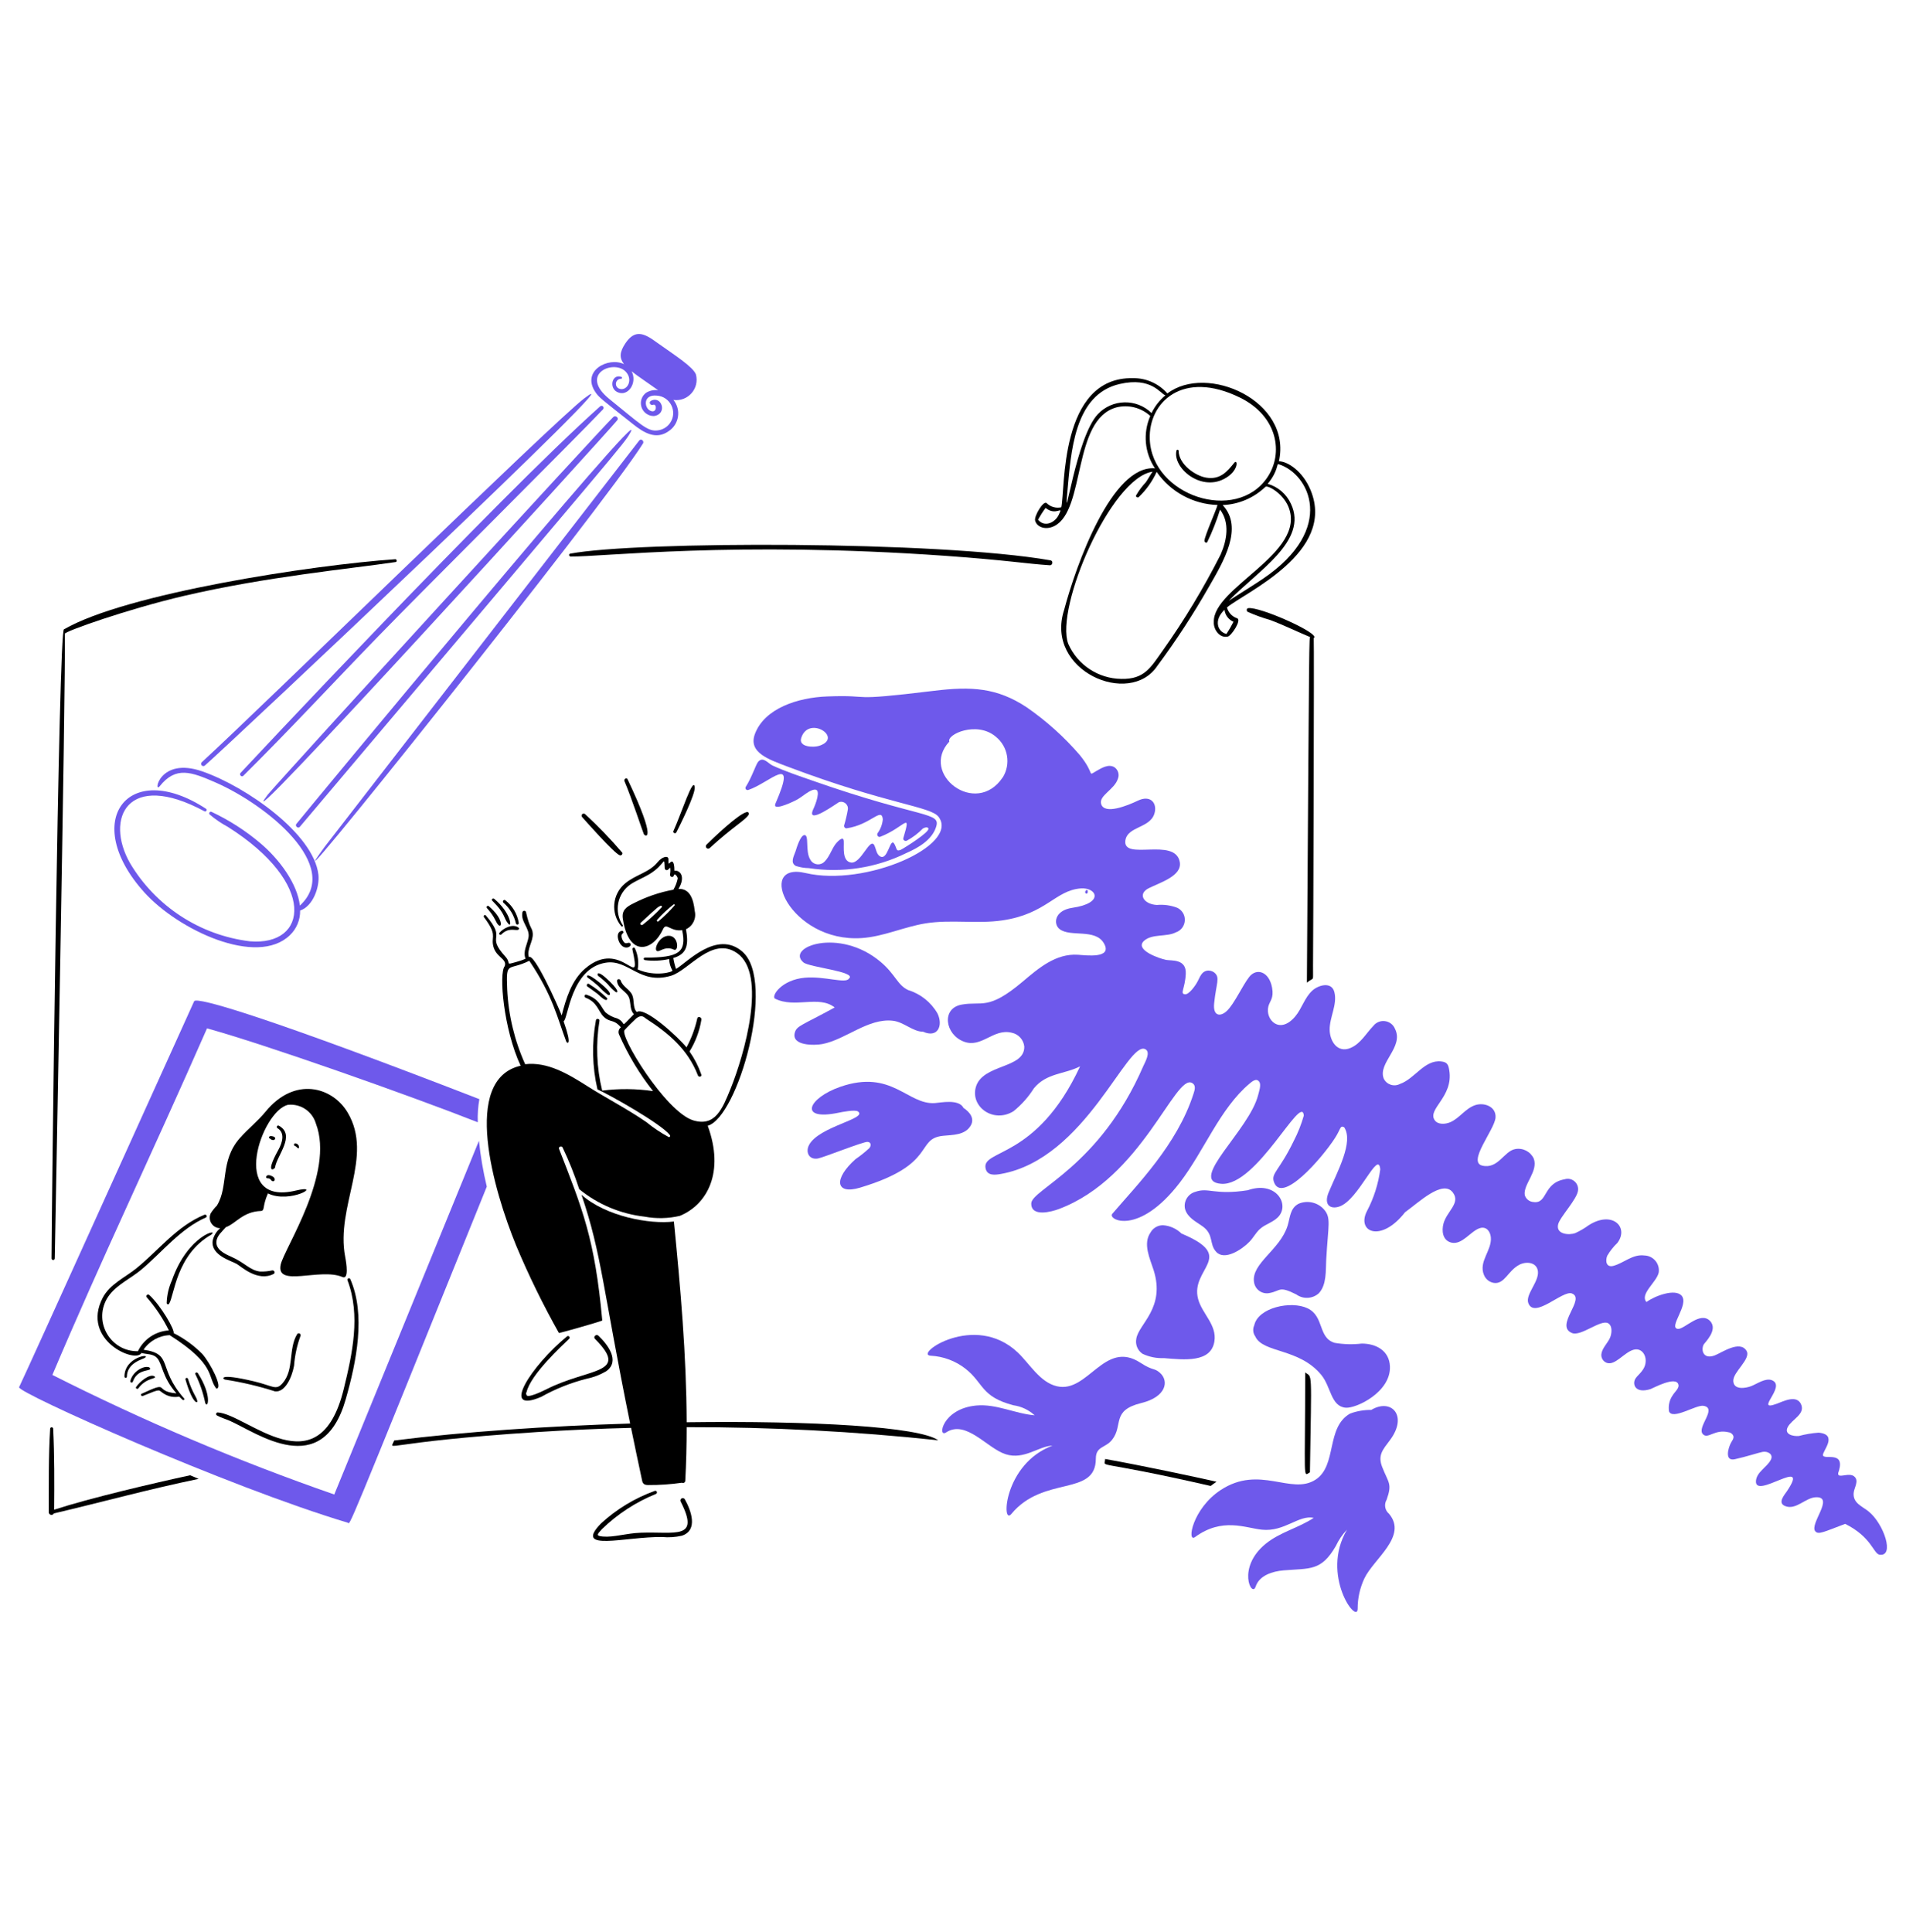 <svg width="73" height="74" viewBox="0 0 73 74" fill="none" xmlns="http://www.w3.org/2000/svg">
<g clip-path="url(#clip0_578_16650)">
<path d="M41.621 34.123C41.617 34.142 41.614 34.154 41.61 34.173L41.621 34.123Z" fill="#6E59EB"/>
<path d="M41.587 34.11C41.571 34.156 41.566 34.153 41.602 34.117C41.523 34.117 41.572 34.282 41.648 34.206C41.664 34.185 41.663 34.156 41.645 34.137L41.641 34.133C41.657 34.198 41.65 34.168 41.66 34.137C41.669 34.082 41.595 34.069 41.587 34.11Z" fill="#6E59EB"/>
<path d="M8.436 47.038C8.286 47.163 8.183 47.335 8.144 47.527C8.081 48.079 8.848 48.283 9.064 48.405C9.223 48.494 9.866 49.108 10.481 48.79C10.556 48.75 10.508 48.646 10.427 48.655C10.273 48.689 10.115 48.704 9.957 48.698C9.565 48.649 9.399 48.372 8.849 48.127C8.609 48.021 8.257 47.858 8.29 47.539C8.312 47.327 8.505 47.165 8.652 46.999C9.019 46.872 9.296 46.405 9.988 46.379C10.161 46.362 10.032 46.229 10.262 45.706C11.11 46.12 12.404 45.34 11.324 45.598C8.754 46.21 10.017 42.538 11.032 42.313C11.513 42.263 11.962 42.564 12.098 43.029C12.828 44.929 10.886 47.81 10.751 48.431C10.556 49.329 12.268 48.542 13.115 48.908C13.366 49.018 13.27 48.392 13.219 48.127C12.85 46.2 14.322 44.303 13.315 42.609C12.725 41.616 11.277 41.22 10.173 42.574C9.872 42.943 9.492 43.237 9.179 43.595C8.416 44.469 8.767 45.415 8.309 46.171C8.218 46.262 8.137 46.363 8.068 46.473C7.949 46.739 8.145 47.039 8.436 47.038Z" fill="black"/>
<path d="M13.415 48.985C13.388 48.923 13.284 48.966 13.307 49.027C13.82 50.374 13.495 51.848 13.165 53.197C12.219 57.071 9.443 54.152 8.34 54.095C8.293 54.093 8.262 54.144 8.284 54.185C8.289 54.194 8.296 54.202 8.305 54.208C8.464 54.297 8.641 54.345 8.809 54.419C9.843 54.875 12.346 56.725 13.241 53.591C13.654 52.148 14.015 50.351 13.415 48.985Z" fill="black"/>
<path d="M6.584 49.035C6.461 49.309 6.393 49.605 6.384 49.905C6.385 49.944 6.428 49.967 6.462 49.947C6.467 49.943 6.472 49.938 6.476 49.932C6.679 49.614 6.746 48.056 8.09 47.287C8.419 47.033 7.198 47.282 6.584 49.035Z" fill="black"/>
<path d="M11.382 51.095C11.033 51.663 11.277 52.453 10.823 52.974C10.567 53.269 10.457 53.075 9.718 52.901C8.312 52.57 8.542 52.826 8.617 52.836C9.266 52.936 9.906 53.087 10.531 53.287C10.914 53.336 11.178 52.76 11.262 52.308C11.291 51.913 11.375 51.525 11.513 51.153C11.525 51.099 11.474 51.05 11.42 51.067C11.405 51.072 11.391 51.081 11.382 51.095Z" fill="black"/>
<path d="M7.747 51.854C7.427 51.53 7.056 51.261 6.65 51.056C6.698 50.934 6.169 50.009 5.718 49.597C5.682 49.562 5.622 49.578 5.609 49.626C5.603 49.649 5.609 49.673 5.625 49.689C5.96 50.072 6.243 50.497 6.468 50.953C5.958 50.984 5.505 51.289 5.282 51.75C4.248 51.766 3.584 50.657 4.087 49.753C4.121 49.693 4.159 49.636 4.201 49.582C4.517 49.178 5.033 48.947 5.421 48.619C6.22 47.945 6.923 47.048 7.886 46.628C7.958 46.597 7.901 46.494 7.828 46.524C6.777 46.955 6.081 47.88 5.221 48.577C4.782 48.931 4.201 49.185 3.931 49.709C3.093 51.332 5.208 52.235 5.417 51.815C5.621 51.877 5.865 51.837 6.022 52.016C6.227 52.248 6.207 52.741 6.757 53.363C5.85 53.291 6.569 52.848 5.425 53.379C5.367 53.405 5.417 53.485 5.471 53.463C6.207 53.162 6.036 53.232 6.276 53.375C6.449 53.487 6.659 53.527 6.861 53.488C6.904 53.53 6.95 53.572 6.992 53.611C7.03 53.642 7.084 53.596 7.05 53.557C6.011 52.378 6.654 51.858 5.498 51.693C5.723 51.358 6.096 51.15 6.499 51.135C8.297 52.275 7.93 52.73 8.286 53.18C8.567 53.178 8.04 52.177 7.747 51.854Z" fill="black"/>
<path d="M7.485 52.635C7.657 52.981 7.782 53.347 7.859 53.725C7.95 53.983 8.144 53.467 7.578 52.589C7.535 52.535 7.455 52.577 7.485 52.635Z" fill="black"/>
<path d="M7.2 52.808C7.181 52.747 7.087 52.771 7.104 52.832C7.361 53.727 7.567 53.766 7.556 53.66C7.536 53.501 7.38 53.379 7.2 52.808Z" fill="black"/>
<path d="M5.548 52.004C5.8 51.823 4.767 51.971 4.767 52.719C4.763 52.755 4.8 52.78 4.832 52.765C4.85 52.757 4.861 52.739 4.859 52.719C4.87 52.189 5.475 52.056 5.548 52.004Z" fill="black"/>
<path d="M5.729 52.454C5.767 52.439 5.749 52.385 5.718 52.369C5.52 52.284 5.088 52.512 4.99 52.889C4.982 52.928 5.018 52.961 5.055 52.949C5.069 52.944 5.08 52.934 5.086 52.92C5.235 52.497 5.588 52.512 5.729 52.454Z" fill="black"/>
<path d="M5.91 52.708C5.722 52.605 5.345 52.923 5.213 53.12C5.179 53.171 5.261 53.221 5.298 53.171C5.624 52.727 6.056 52.825 5.91 52.708Z" fill="black"/>
<path d="M10.342 43.605C10.498 43.761 10.652 43.554 10.431 43.517C10.276 43.478 10.282 43.605 10.342 43.605Z" fill="black"/>
<path d="M11.294 43.886C11.36 43.903 11.426 44.031 11.451 43.956C11.46 43.874 11.402 43.801 11.32 43.79C11.283 43.78 11.249 43.814 11.259 43.851C11.263 43.868 11.276 43.882 11.294 43.886Z" fill="black"/>
<path d="M10.681 43.113C10.644 43.093 10.6 43.12 10.601 43.162C10.601 43.179 10.61 43.195 10.623 43.205C10.935 43.39 10.804 43.779 10.666 44.029C10.123 45.01 10.525 44.782 10.535 44.711C10.598 44.261 11.341 43.476 10.681 43.113Z" fill="black"/>
<path d="M10.242 45.126C10.389 45.126 10.373 45.227 10.442 45.239C10.534 45.262 10.576 45.109 10.412 45.043C10.18 44.926 10.15 45.133 10.242 45.126Z" fill="black"/>
<path d="M21.713 51.184C20.347 52.31 19.128 54.183 20.728 53.498C21.274 53.192 21.858 52.959 22.464 52.805C22.73 52.751 22.985 52.654 23.219 52.516C23.768 52.125 23.268 51.485 22.918 51.153C22.837 51.078 22.708 51.197 22.787 51.276C24.147 52.643 22.558 52.374 20.916 53.213C20.767 53.288 20.163 53.578 20.163 53.413C20.143 53.384 20.144 53.344 20.167 53.317C20.322 52.639 21.531 51.535 21.796 51.276C21.831 51.244 21.819 51.186 21.774 51.171C21.753 51.164 21.73 51.169 21.713 51.184Z" fill="black"/>
<path d="M25.071 57.102C24.309 57.377 23.61 57.801 23.015 58.35C21.945 59.451 23.945 58.846 25.36 58.865C25.612 58.889 25.866 58.872 26.113 58.816C26.756 58.608 26.462 57.838 26.229 57.422C26.195 57.362 26.108 57.361 26.072 57.42C26.056 57.448 26.055 57.483 26.071 57.511C26.824 58.988 25.86 58.653 24.55 58.701C23.967 58.722 23.51 58.884 23.09 58.847C22.789 58.821 22.893 58.748 23.056 58.562C23.652 57.985 24.354 57.527 25.124 57.215C25.168 57.196 25.175 57.137 25.137 57.108C25.118 57.093 25.093 57.091 25.071 57.102Z" fill="black"/>
<path d="M23.851 35.75C23.887 35.728 23.886 35.675 23.849 35.655C23.836 35.648 23.822 35.646 23.808 35.65C23.596 35.704 23.652 35.963 23.727 36.102C23.909 36.437 24.24 36.245 24.136 36.129C24.082 36.07 23.997 36.156 23.927 36.11C23.847 36.054 23.738 35.815 23.851 35.75Z" fill="black"/>
<path d="M19.761 35.373C19.775 35.413 19.828 35.424 19.856 35.391C19.867 35.379 19.872 35.362 19.869 35.346C19.813 35 19.627 34.688 19.349 34.476C19.291 34.441 19.236 34.518 19.276 34.568C19.52 34.777 19.691 35.059 19.761 35.373Z" fill="black"/>
<path d="M19.472 35.384C19.617 35.546 19.571 34.961 18.93 34.425C18.879 34.383 18.806 34.449 18.856 34.498C19.384 35.019 19.27 35.157 19.472 35.384Z" fill="black"/>
<path d="M19.11 35.441C19.235 35.524 19.256 35.162 18.725 34.709C18.699 34.68 18.651 34.691 18.639 34.728C18.634 34.746 18.638 34.765 18.65 34.778C19.002 35.166 18.984 35.357 19.11 35.441Z" fill="black"/>
<path d="M19.126 35.731C19.092 35.773 19.16 35.827 19.201 35.789C19.466 35.525 19.686 35.633 19.829 35.615C19.863 35.611 19.902 35.562 19.863 35.531C19.649 35.359 19.274 35.544 19.126 35.731Z" fill="black"/>
<path d="M23.355 37.591C22.823 37.068 22.866 37.347 22.916 37.379C23.046 37.476 23.168 37.583 23.282 37.699C23.371 37.808 23.472 37.908 23.583 37.995C23.619 38.019 23.787 38.017 23.355 37.591Z" fill="black"/>
<path d="M22.995 37.656C22.41 37.176 22.466 37.413 22.506 37.44C22.656 37.544 22.798 37.657 22.933 37.779C23.04 37.899 23.159 38.007 23.288 38.103C23.343 38.133 23.527 38.091 22.995 37.656Z" fill="black"/>
<path d="M22.557 37.683C22.496 37.644 22.438 37.741 22.499 37.783C22.622 37.868 22.745 37.957 22.865 38.047C22.965 38.122 23.076 38.261 23.2 38.297C23.235 38.307 23.268 38.274 23.258 38.239C23.257 38.235 23.256 38.231 23.254 38.228C23.042 38.022 22.808 37.839 22.557 37.683Z" fill="black"/>
<path d="M22.291 31.287C22.341 31.345 23.534 32.699 23.739 32.756C23.797 32.772 23.85 32.72 23.836 32.662C23.836 32.661 23.835 32.66 23.835 32.66C23.389 32.138 22.912 31.642 22.407 31.177C22.358 31.138 22.286 31.166 22.276 31.227C22.273 31.248 22.278 31.27 22.291 31.287Z" fill="black"/>
<path d="M23.916 29.916C24.196 30.575 24.594 31.791 24.659 31.946C24.697 32.033 25.208 32.312 24.035 29.843C24 29.77 23.882 29.835 23.916 29.916Z" fill="black"/>
<path d="M25.903 31.88C26.025 31.643 26.642 30.412 26.608 30.143C26.553 29.719 26.101 31.146 25.791 31.83C25.761 31.896 25.869 31.946 25.903 31.88Z" fill="black"/>
<path d="M27.185 32.477C28.067 31.665 28.567 31.4 28.675 31.197C28.7 31.152 28.667 31.098 28.617 31.099C28.612 31.099 28.607 31.1 28.602 31.101C28.279 31.167 27.296 32.117 27.062 32.348C27.012 32.396 27.033 32.479 27.099 32.498C27.129 32.507 27.162 32.499 27.185 32.477Z" fill="black"/>
<path d="M25.63 35.839C25.225 35.821 24.982 36.46 25.21 36.428C25.342 36.4 25.522 36.236 25.807 36.37C26.002 36.462 25.993 35.855 25.63 35.839Z" fill="black"/>
<path d="M28.433 36.447C27.451 35.593 26.282 36.894 25.891 37.109C25.845 36.973 25.81 36.832 25.787 36.69C26.339 36.534 26.372 36.148 26.273 35.588C26.538 35.465 26.679 35.171 26.608 34.888C26.562 34.446 26.425 34.022 25.984 34.044C26.262 33.594 26.061 33.317 25.83 33.347C25.83 33.177 25.809 32.914 25.676 33.024C25.6 33.084 25.602 33.137 25.602 32.897C25.589 32.751 25.356 32.813 25.194 33.012C24.862 33.423 24.356 33.49 23.943 33.833C23.445 34.245 23.381 34.985 23.8 35.477C23.823 35.504 23.874 35.469 23.854 35.439C23.504 34.923 23.637 34.221 24.151 33.868C24.377 33.718 24.638 33.621 24.866 33.483C25.499 33.103 25.431 32.719 25.459 33.248C25.46 33.308 25.525 33.344 25.576 33.313C25.58 33.311 25.583 33.309 25.586 33.306C25.613 33.279 25.64 33.256 25.671 33.229C25.682 33.317 25.68 33.406 25.663 33.492C25.648 33.581 25.779 33.631 25.806 33.535C25.84 33.412 25.956 33.585 25.956 33.642C25.926 33.794 25.87 33.94 25.791 34.074C25.256 34.173 24.738 34.351 24.255 34.601C23.986 34.733 23.805 34.865 23.854 35.186C24.084 36.705 25.021 36.413 25.394 35.587C25.52 35.308 25.672 35.688 26.126 35.624C26.302 36.472 26.015 36.676 24.701 36.676C24.636 36.676 24.64 36.763 24.701 36.772C25.011 36.812 25.325 36.797 25.629 36.73C25.634 36.883 25.676 37.032 25.752 37.165C25.808 37.221 25.09 37.426 24.424 37.127C24.472 36.853 24.435 36.57 24.316 36.318C24.29 36.264 24.208 36.303 24.22 36.356C24.599 38.092 23.826 35.874 22.406 37.099C21.889 37.545 21.678 38.243 21.513 38.89C21.37 38.514 20.449 36.469 20.258 36.66C20.161 36.356 20.43 36.056 20.404 35.744C20.384 35.507 20.291 35.587 20.146 34.931C20.131 34.88 20.065 34.864 20.028 34.903C20.02 34.911 20.014 34.92 20.011 34.931C19.924 35.298 20.305 35.552 20.242 35.902C20.193 36.175 20.016 36.445 20.129 36.718C20.011 36.771 19.888 36.813 19.763 36.845C19.318 36.968 19.598 36.905 19.359 36.641C18.572 35.775 19.452 36.039 18.608 35.06C18.565 35.01 18.501 35.078 18.539 35.129C19.034 35.789 18.835 35.844 18.878 36.157C18.947 36.668 19.435 36.701 19.332 37C19.098 37.274 19.287 39.423 19.94 40.816C17.664 41.337 18.903 45.586 19.771 47.709C20.251 48.854 20.798 49.97 21.407 51.052C21.462 51.052 22.959 50.628 23.067 50.574C22.782 47.443 22.314 46.319 21.41 43.997C21.38 43.919 21.509 43.871 21.545 43.943C21.794 44.462 22.007 44.998 22.185 45.545C22.902 46.128 23.77 46.492 24.688 46.596C25.136 46.68 25.596 46.67 26.04 46.565C27.094 46.128 27.757 44.89 27.106 43.115C28.256 42.796 29.743 37.587 28.433 36.447ZM24.617 35.415C24.566 35.46 24.49 35.385 24.541 35.34C25.219 34.711 25.204 34.734 25.297 34.693C25.321 34.678 25.353 34.695 25.354 34.724C25.354 34.733 25.351 34.74 25.346 34.747C25.121 34.988 24.877 35.212 24.617 35.415ZM25.837 34.676C25.649 34.895 25.443 35.098 25.221 35.284C25.186 35.318 25.137 35.265 25.167 35.23C25.36 35.014 25.571 34.816 25.799 34.637C25.826 34.622 25.857 34.653 25.837 34.676ZM27.978 41.703C27.672 42.459 27.395 43.165 26.55 42.908C25.49 42.586 23.666 39.595 23.931 39.439C23.954 39.405 24.337 39.024 24.37 39C24.568 38.855 24.645 38.938 24.747 39.015C25.598 39.564 26.342 40.182 26.73 41.187C26.761 41.268 26.891 41.241 26.86 41.152C26.751 40.839 26.599 40.542 26.409 40.27C26.638 39.9 26.792 39.487 26.863 39.057C26.882 38.954 26.726 38.904 26.705 39.007C26.62 39.393 26.481 39.765 26.293 40.113C26.005 39.751 24.714 38.545 24.387 38.757C24.229 38.599 24.302 38.299 24.214 38.106C24.11 37.88 23.852 37.794 23.771 37.552C23.748 37.483 23.625 37.483 23.632 37.571C23.657 37.887 24.029 37.964 24.106 38.249C24.16 38.449 24.129 38.695 24.279 38.842C23.677 39.444 24.045 39.186 23.639 39.004C23.472 38.962 23.317 38.881 23.187 38.769C23.015 38.566 22.959 38.259 22.459 38.095C22.387 38.071 22.356 38.182 22.428 38.21C22.891 38.388 22.915 38.744 23.125 38.942C23.384 39.186 23.49 39.008 23.78 39.346C23.694 39.41 23.665 39.526 23.711 39.623C24.051 40.397 24.488 41.124 25.012 41.788C24.367 41.693 23.711 41.686 23.064 41.769C22.849 40.892 22.814 39.982 22.96 39.092C22.972 39.017 22.84 38.992 22.825 39.069C22.662 39.948 22.681 40.851 22.883 41.722C23.32 41.913 25.33 43.043 25.656 43.47C25.682 43.505 25.659 43.567 25.609 43.546C25.308 43.384 25.023 43.193 24.758 42.976C24.048 42.485 23.139 42.009 22.506 41.605C21.755 41.127 20.968 40.659 20.114 40.758C19.705 39.851 19.471 38.875 19.425 37.882C19.379 36.767 19.457 37.204 20.272 36.796C21.187 38.157 21.35 39.001 21.689 39.895C21.71 39.949 21.934 40.1 21.585 39.114C21.758 39.045 21.854 37.078 23.206 36.869C24.079 36.734 24.499 37.728 25.702 37.369C26.384 37.166 27.273 35.831 28.235 36.507C29.388 37.315 28.513 40.382 27.978 41.703Z" fill="black"/>
<path d="M7.851 29.315C8.742 28.54 24.87 13.367 22.387 15.249C21.189 16.159 9.953 27.157 7.736 29.185C7.683 29.227 7.695 29.31 7.758 29.334C7.79 29.347 7.826 29.34 7.851 29.315Z" fill="#6E59EB"/>
<path d="M9.322 29.709C11.192 27.85 12.668 26.244 14.501 24.356C16.279 22.523 22.055 16.777 23.096 15.677C23.138 15.633 23.118 15.56 23.059 15.545C23.034 15.538 23.008 15.544 22.988 15.561C19.035 19.086 9.25 29.563 9.214 29.6C9.15 29.667 9.249 29.781 9.322 29.709Z" fill="#6E59EB"/>
<path d="M23.643 16.092C23.713 16.004 23.573 15.892 23.492 15.969C22.93 16.506 11.007 29.55 10.261 30.428C8.335 32.956 23.296 16.528 23.643 16.092Z" fill="#6E59EB"/>
<path d="M11.482 31.668C24.095 16.727 23.877 17.034 24.139 16.573C25.048 14.976 11.492 31.369 11.348 31.559C11.29 31.638 11.417 31.745 11.482 31.668Z" fill="#6E59EB"/>
<path d="M24.628 16.982C24.681 16.897 24.558 16.781 24.486 16.866C24.454 16.904 12.473 32.381 12.445 32.419C9.679 36.2 23.179 19.316 24.628 16.982Z" fill="#6E59EB"/>
<path d="M12.195 33.497C12.015 31.936 9.436 30.131 7.752 29.544C6.085 28.963 5.869 30.425 6.119 30.109C6.737 29.336 7.326 29.562 8.252 29.966C10.21 30.821 13.123 33.169 11.485 34.683C11.392 33.855 10.716 32.922 9.97 32.292C9.401 31.811 8.772 31.407 8.098 31.091C8.053 31.073 8.006 31.112 8.014 31.16C8.016 31.175 8.024 31.189 8.037 31.199C8.249 31.379 8.48 31.536 8.726 31.668C12.149 33.832 11.799 36.238 9.573 36.051C7.66 35.818 5.963 34.712 4.979 33.055C4.008 31.349 4.878 29.48 7.833 31.072C7.895 31.105 7.946 31.01 7.891 30.975C4.898 29.023 3.068 31.451 5.526 34.175C6.828 35.618 9.833 37.034 11.099 35.82C11.358 35.574 11.502 35.23 11.495 34.873C11.998 34.702 12.248 33.96 12.195 33.497Z" fill="#6E59EB"/>
<path d="M26.653 14.337C26.529 14.041 25.894 13.639 25.152 13.113C24.672 12.759 24.32 12.604 23.955 13.145C23.724 13.486 23.718 13.713 23.901 13.946C23.3 13.655 22.248 14.201 22.807 15.022C22.948 15.229 23.03 15.28 24.247 16.246C24.655 16.57 25.125 16.863 25.614 16.51C26.014 16.243 26.096 15.69 25.792 15.317C26.348 15.394 26.8 14.878 26.653 14.337ZM25.206 16.481C24.804 16.548 24.539 16.248 23.346 15.288C22.162 14.334 23.48 13.768 23.948 14.217C24.267 14.523 24.034 14.972 23.744 14.895C23.596 14.864 23.538 14.684 23.639 14.571C23.679 14.527 23.736 14.504 23.794 14.506C23.823 14.501 23.834 14.466 23.815 14.444C23.813 14.442 23.809 14.439 23.806 14.437C23.441 14.298 23.317 14.849 23.633 15.011C24.052 15.226 24.424 14.656 24.19 14.22C24.433 14.414 24.778 14.637 25.207 14.944C25.048 14.924 24.887 14.957 24.749 15.04C24.442 15.264 24.491 15.736 24.839 15.891C24.905 15.921 24.978 15.935 25.051 15.933C25.581 15.855 25.341 15.13 24.931 15.352C24.831 15.406 24.912 15.543 25.012 15.503C25.169 15.439 25.169 15.866 24.897 15.726C24.66 15.604 24.633 15.094 25.16 15.152C25.673 15.188 25.956 15.765 25.669 16.192C25.563 16.35 25.394 16.455 25.206 16.481Z" fill="#6E59EB"/>
<path d="M15.14 21.418C11.98 21.636 4.823 22.726 2.451 24.102C2.241 23.951 1.974 46.969 1.974 48.195C1.974 48.243 2.026 48.272 2.067 48.248C2.086 48.237 2.097 48.217 2.097 48.195C2.097 48.158 2.526 26.031 2.482 24.271C2.48 24.181 4.903 23.323 7.042 22.823C10.215 22.082 13.398 21.787 15.151 21.526C15.214 21.522 15.202 21.414 15.14 21.418Z" fill="black"/>
<path d="M34.199 39.093C34.618 39.142 34.961 39.513 35.354 39.513C35.922 39.769 36.13 39.27 35.905 38.812C35.658 38.383 35.257 38.064 34.784 37.919C34.364 37.723 34.304 37.322 33.721 36.833C32.14 35.505 30.076 36.274 30.772 36.859C30.995 37.048 32.847 37.215 32.512 37.48C32.392 37.683 31.577 37.378 30.826 37.445C29.922 37.525 29.531 38.155 29.682 38.246C30.444 38.63 31.36 38.102 31.969 38.585C30.717 39.269 30.52 39.283 30.444 39.539C30.29 40.067 31.211 40.04 31.495 39.986C32.388 39.816 33.252 38.983 34.199 39.093Z" fill="#6E59EB"/>
<path d="M36.901 42.431C36.725 42.08 36.028 42.231 35.811 42.246C34.752 42.32 34.166 40.939 32.187 41.622C30.949 42.05 30.555 42.94 32.118 42.616C32.245 42.589 32.749 42.49 32.857 42.566C33.258 42.844 31.359 43.139 30.986 43.852C30.841 44.13 30.99 44.43 31.329 44.368C31.547 44.328 33.061 43.721 33.227 43.732C33.369 43.742 33.373 43.879 33.296 43.971C33.13 44.125 32.952 44.267 32.765 44.395C31.92 45.148 31.992 45.766 32.934 45.487C35.917 44.596 35.036 43.611 36.123 43.499C36.485 43.462 36.96 43.48 37.177 43.111C37.339 42.836 37.143 42.589 36.901 42.431Z" fill="#6E59EB"/>
<path d="M48.029 49.1C48.067 49.39 48.345 49.584 48.63 49.52C49.059 49.437 48.974 49.237 49.646 49.574C49.908 49.764 50.267 49.747 50.509 49.532C50.816 49.207 50.772 48.661 50.794 48.249C50.869 46.903 50.991 46.646 50.709 46.32C50.466 46.047 50.076 45.959 49.739 46.101C49.407 46.269 49.413 46.628 49.315 46.944C49.028 47.868 47.921 48.384 48.029 49.1Z" fill="#6E59EB"/>
<path d="M48.075 51.179C48.366 51.83 49.758 51.619 50.609 52.662C50.982 53.118 50.97 53.864 51.541 53.913C51.94 53.948 53.273 53.315 53.235 52.334C53.212 51.732 52.711 51.457 52.153 51.457C51.809 51.498 51.462 51.488 51.121 51.43C50.468 51.238 50.732 50.417 50.078 50.105C49.45 49.806 48.183 50.075 48.037 50.76C47.974 50.897 47.989 51.056 48.075 51.179Z" fill="#6E59EB"/>
<path d="M53.204 57.98C53.042 57.848 53.001 57.617 53.108 57.437C53.327 56.817 53.183 56.806 52.943 56.197C52.757 55.731 52.959 55.525 53.239 55.15C53.936 54.215 53.286 53.538 52.519 53.998C52.243 53.995 51.969 54.042 51.71 54.137C50.772 54.669 51.221 56.125 50.389 56.667C49.454 57.278 48.248 56.083 46.751 57.067C45.662 57.783 45.446 59.103 45.772 58.865C46.814 58.106 47.692 58.518 48.332 58.585C49.203 58.675 49.746 58.004 50.315 58.133C49.734 58.518 49.024 58.678 48.478 59.123C47.352 60.041 47.948 61.203 48.09 60.767C48.231 60.331 48.748 60.177 49.164 60.143C50.19 60.059 50.604 60.174 51.162 59.211C51.27 58.98 51.414 58.768 51.59 58.584C50.558 60.331 51.998 62.249 51.998 61.61C51.997 61.209 52.086 60.814 52.256 60.451C52.611 59.703 53.92 58.838 53.204 57.98Z" fill="#6E59EB"/>
<path d="M44.421 52.572C44.193 52.375 44.165 52.51 43.678 52.191C42.297 51.29 41.673 53.369 40.482 53.092C39.831 52.942 39.438 52.234 38.984 51.802C37.331 50.229 34.984 51.885 35.645 51.922C36.132 51.947 36.598 52.122 36.981 52.422C37.677 52.97 37.566 53.493 38.814 53.82C39.118 53.863 39.402 53.997 39.627 54.205C38.874 54.14 38.158 53.76 37.397 53.829C36.082 53.947 35.898 55.081 36.234 54.861C37.001 54.358 37.804 55.47 38.522 55.697C39.226 55.92 39.788 55.382 40.312 55.365C38.438 56.065 38.351 58.447 38.733 57.984C39.968 56.49 41.971 57.332 41.971 55.862C41.971 55.38 42.342 55.466 42.599 55.134C43.032 54.576 42.55 54.019 43.716 53.733C44.67 53.499 44.784 52.888 44.421 52.572Z" fill="#6E59EB"/>
<path d="M49.011 46.54C49.363 46.045 48.818 45.222 47.786 45.585C46.506 45.783 46.294 45.464 45.78 45.646C45.496 45.725 45.323 46.013 45.387 46.301C45.478 46.629 45.799 46.783 46.054 46.963C46.505 47.285 46.299 47.641 46.581 47.945C46.9 48.29 47.556 47.865 47.852 47.56C47.998 47.41 48.093 47.221 48.244 47.079C48.475 46.862 48.822 46.805 49.011 46.54Z" fill="#6E59EB"/>
<path d="M45.888 49.751C45.573 48.569 47.401 48.14 45.252 47.244C45.062 47.057 44.811 46.943 44.544 46.925C44.344 46.923 44.16 47.031 44.063 47.206C43.766 47.637 44.042 48.199 44.182 48.637C44.647 50.096 43.607 50.704 43.52 51.275C43.477 51.496 43.571 51.722 43.758 51.848C44.014 51.969 44.296 52.026 44.579 52.014C45.355 52.077 46.379 52.199 46.512 51.374C46.614 50.741 46.038 50.313 45.888 49.751Z" fill="#6E59EB"/>
<path d="M71.564 57.884C71.303 57.676 70.967 57.566 70.995 57.183C71.009 56.979 71.22 56.704 71.01 56.54C70.832 56.402 70.489 56.58 70.417 56.49C70.377 56.44 70.42 56.37 70.436 56.313C70.65 55.556 69.861 55.924 69.82 55.735C69.787 55.584 70.421 54.94 69.654 54.869C69.398 54.887 69.144 54.93 68.896 54.996C68.688 55.015 68.32 54.941 68.472 54.653C68.624 54.365 69.125 54.171 68.992 53.81C68.836 53.39 68.309 53.666 68.045 53.764C67.165 54.087 68.442 53.09 67.864 52.86C67.62 52.763 67.294 52.999 67.078 53.084C66.863 53.169 66.4 53.246 66.385 52.891C66.368 52.543 67.081 52.044 66.89 51.732C66.635 51.318 65.951 51.801 65.685 51.906C65.242 52.079 65.143 51.72 65.246 51.501C65.283 51.426 65.816 50.936 65.5 50.597C65.123 50.192 64.505 50.926 64.26 50.894C63.883 50.845 64.705 49.968 64.406 49.623C64.163 49.342 63.389 49.623 63.059 49.866C62.795 49.559 63.443 49.113 63.528 48.741C63.582 48.402 63.325 48.093 62.981 48.083C62.529 48.025 62.208 48.365 61.796 48.48C61.518 48.555 61.477 48.295 61.557 48.094C61.663 47.913 61.794 47.747 61.946 47.602C62.4 47.004 61.757 46.347 60.848 46.924C60.688 47.041 60.517 47.142 60.336 47.225C60.098 47.315 59.579 47.277 59.678 46.886C59.749 46.602 60.421 45.913 60.44 45.577C60.463 45.295 60.194 45.08 59.924 45.165C59.083 45.316 59.284 46.118 58.727 46.035C58.573 46.024 58.443 45.919 58.399 45.772C58.33 45.364 58.928 44.854 58.742 44.37C58.616 44.102 58.325 43.953 58.033 44.008C57.605 44.086 57.383 44.778 56.778 44.644C56.181 44.511 57.244 43.271 57.279 42.803C57.31 42.38 56.844 42.211 56.501 42.325C56.116 42.454 55.898 42.834 55.534 42.984C55.36 43.055 55.082 43.081 54.956 42.911C54.638 42.479 55.675 42.02 55.507 40.991C55.472 40.775 55.432 40.678 55.199 40.652C54.557 40.576 54.187 41.317 53.618 41.514C53.391 41.633 53.11 41.541 52.998 41.31C52.759 40.707 53.781 40.105 53.429 39.404C53.288 39.061 52.831 38.998 52.601 39.288C52.316 39.581 52.116 39.971 51.723 40.136C51.227 40.344 50.933 39.878 50.926 39.439C50.92 38.961 51.227 38.472 51.107 37.998C51.003 37.584 50.505 37.722 50.268 37.933C49.965 38.204 49.867 38.618 49.609 38.926C49.009 39.642 48.455 39.049 48.577 38.55C48.631 38.329 48.798 38.242 48.72 37.822C48.604 37.201 48.123 37.062 47.846 37.414C47.593 37.734 47.267 38.458 46.987 38.719C46.74 38.95 46.451 38.922 46.502 38.426C46.58 37.656 46.74 37.44 46.513 37.252C46.429 37.184 46.319 37.157 46.212 37.179C46.019 37.224 45.956 37.42 45.873 37.579C45.78 37.759 45.533 38.097 45.384 38.08C45.181 38.057 45.386 37.871 45.415 37.298C45.444 36.713 44.869 36.802 44.662 36.763C44.436 36.721 43.422 36.382 43.822 36.028C44.131 35.754 44.686 35.891 45.035 35.708C45.406 35.581 45.5 35.099 45.204 34.842C45.169 34.812 45.131 34.786 45.089 34.767C44.84 34.672 44.573 34.635 44.308 34.659C43.805 34.633 43.555 34.236 43.999 34.016C44.444 33.795 45.285 33.543 45.185 33.011C45.006 32.047 42.986 32.987 43.102 32.187C43.18 31.649 44.03 31.724 44.211 31.17C44.339 30.782 44.081 30.422 43.576 30.666C43.182 30.854 42.302 31.212 42.174 30.793C42.076 30.47 42.688 30.238 42.815 29.826C42.88 29.668 42.827 29.486 42.688 29.387C42.456 29.242 42.18 29.42 41.983 29.533C41.634 29.734 41.958 29.664 41.359 28.921C40.761 28.226 40.077 27.61 39.322 27.088C38.184 26.335 37.202 26.282 35.768 26.457C32.275 26.882 33.566 26.603 31.682 26.673C30.567 26.713 29.283 27.124 28.914 28.109C28.643 28.828 29.455 29.092 30.207 29.376C34.01 30.811 35.654 30.879 35.953 31.29C36.746 32.379 33.146 33.976 30.854 33.436C28.9 32.974 30.258 36.109 33.003 35.927C33.835 35.872 34.617 35.499 35.441 35.365C36.415 35.206 37.42 35.393 38.394 35.249C40.079 35.001 40.414 34.1 41.394 34.025C41.996 33.979 42.314 34.587 41.07 34.768C40.381 34.868 40.331 35.395 40.589 35.588C41.001 35.898 41.942 35.556 42.276 36.12C42.636 36.729 41.579 36.585 41.286 36.566C40.435 36.511 39.776 37.082 39.164 37.599C37.837 38.719 37.616 38.331 36.827 38.476C36.048 38.619 36.191 39.62 36.916 39.893C37.598 40.151 38.042 39.379 38.745 39.551C39.004 39.602 39.2 39.815 39.23 40.078C39.255 40.941 37.626 40.738 37.374 41.637C37.163 42.391 38.051 43.034 38.818 42.558C39.125 42.31 39.389 42.013 39.599 41.68C40.085 41.088 40.769 41.146 41.367 40.84C39.695 44.447 37.56 43.998 37.752 44.764C37.821 45.038 38.118 44.999 38.334 44.961C41.594 44.383 43.182 39.802 43.871 40.186C44.082 40.303 43.851 40.686 43.786 40.836C42.119 44.685 39.5 45.557 39.497 46.092C39.493 46.628 40.287 46.405 40.555 46.304C43.736 45.114 45.003 41.119 45.654 41.475C45.82 41.567 45.758 41.745 45.711 41.892C45.084 43.844 43.545 45.381 42.6 46.489C42.412 46.71 43.605 47.351 45.184 45.295C46.125 44.072 46.718 42.459 47.86 41.498C47.96 41.414 48.126 41.273 48.234 41.437C48.309 41.556 48.22 41.807 48.187 41.938C47.849 43.288 45.468 45.242 46.774 45.338C48.139 45.438 49.857 41.84 49.937 42.723C49.84 43.062 49.71 43.39 49.548 43.702C48.998 44.84 48.678 44.927 48.79 45.262C49.082 46.14 50.631 44.36 51.131 43.583C51.364 43.221 51.316 43.097 51.481 43.171C51.854 43.73 51.222 44.865 50.888 45.666C50.687 46.15 50.956 46.324 51.296 46.209C52.042 45.959 52.793 43.995 52.864 44.784C52.79 45.343 52.618 45.884 52.355 46.382C51.943 47.184 52.891 47.612 53.811 46.429C54.336 46.052 55.257 45.161 55.644 45.67C55.952 46.076 55.411 46.393 55.286 46.86C55.21 47.141 55.251 47.5 55.578 47.588C56.008 47.7 56.342 47.117 56.703 47.029C56.938 46.973 57.079 47.168 57.099 47.388C57.145 47.888 56.623 48.313 56.834 48.824C56.899 48.993 57.051 49.112 57.23 49.136C57.628 49.177 57.753 48.676 58.181 48.443C58.439 48.302 58.855 48.327 58.902 48.685C58.953 49.087 58.41 49.581 58.536 49.91C58.772 50.524 59.848 49.41 60.199 49.536C60.754 49.735 59.525 50.771 60.207 51.053C60.548 51.195 61.307 50.523 61.589 50.677C61.77 50.775 61.731 51.085 61.662 51.239C61.57 51.447 61.351 51.64 61.331 51.875C61.322 52.019 61.41 52.151 61.547 52.198C61.863 52.302 62.209 51.793 62.564 51.694C62.841 51.616 63.03 51.848 63.03 52.113C63.03 52.461 62.752 52.628 62.645 52.787C62.502 52.998 62.616 53.39 63.218 53.199C63.297 53.174 64.233 52.656 64.289 53.053C64.306 53.176 64.131 53.326 64.07 53.429C63.941 53.61 63.889 53.834 63.923 54.053C64.061 54.396 64.959 53.793 65.244 53.841C65.793 53.934 64.97 54.662 65.221 54.927C65.414 55.131 65.673 54.721 66.203 54.854C66.287 54.862 66.359 54.917 66.388 54.996C66.414 55.097 66.338 55.178 66.295 55.258C66.188 55.462 66.044 55.974 66.446 55.886C66.875 55.792 67.368 55.63 67.509 55.605C67.701 55.57 67.931 55.693 67.824 55.906C67.684 56.186 67.287 56.368 67.254 56.707C67.179 57.477 69.363 55.726 68.448 57.1C68.34 57.261 68.067 57.559 68.373 57.681C68.787 57.848 69.15 57.353 69.555 57.342C70.276 57.323 69.286 58.378 69.528 58.648C69.648 58.782 69.829 58.679 70.671 58.362C71.676 58.865 71.743 59.478 71.977 59.541C72.585 59.638 72.15 58.351 71.564 57.884ZM31.363 28.568C31.162 28.632 30.575 28.617 30.686 28.265C30.965 27.372 32.336 28.261 31.363 28.568ZM38.404 29.773C37.376 31.31 35.208 29.639 36.359 28.402C36.25 28.128 37.409 27.598 38.139 28.214C38.608 28.592 38.723 29.261 38.406 29.774L38.404 29.773Z" fill="#6E59EB"/>
<path d="M31.217 30.24C31.452 30.24 31.239 30.805 31.136 31.018C30.886 31.62 32.088 30.737 32.126 30.725C32.311 30.654 32.503 30.81 32.472 31.006C32.437 31.21 32.389 31.412 32.33 31.611C32.318 31.669 32.362 31.724 32.422 31.724C33.363 31.585 33.764 30.895 33.812 31.377C33.795 31.572 33.724 31.759 33.608 31.916C33.574 31.982 33.635 32.079 33.716 32.047C34.664 31.677 34.912 31.03 34.598 32.097C34.574 32.178 34.67 32.231 34.737 32.194C34.961 32.071 35.166 31.915 35.345 31.732C35.391 31.701 35.526 31.651 35.557 31.728C35.62 31.863 34.642 32.474 34.498 32.548C34.323 32.613 34.363 32.539 34.267 32.344C34.088 31.982 34.017 33.028 33.685 32.783C33.566 32.694 33.55 32.508 33.493 32.386C33.323 32.024 32.981 33.101 32.589 33.033C32.246 32.973 32.329 32.455 32.316 32.213C32.302 31.97 32.038 32.278 32 32.328C31.836 32.546 31.744 32.893 31.515 33.052C31.346 33.158 31.122 33.096 31.032 32.918C30.833 32.597 31.001 31.971 30.809 31.982C30.651 31.992 30.508 32.483 30.47 32.602C30.41 32.784 30.249 33.044 30.485 33.167C30.645 33.218 30.811 33.245 30.978 33.248C32.253 33.442 33.557 33.24 34.713 32.67C35.16 32.474 35.686 32.177 35.849 31.681C36.048 31.078 35.35 31.38 31.12 29.898C30.608 29.718 30.087 29.547 29.592 29.32C29.426 29.245 29.235 28.963 29.045 29.166C28.948 29.271 28.808 29.75 28.56 30.14C28.531 30.196 28.573 30.262 28.636 30.259C28.643 30.259 28.65 30.258 28.656 30.256C29.479 29.985 30.57 28.776 29.7 30.776C29.576 31.061 30.22 30.783 30.497 30.641C30.741 30.515 31.007 30.24 31.217 30.24Z" fill="#6E59EB"/>
<path d="M49.989 52.562C49.989 56.768 49.894 56.553 50.17 56.386C50.233 52.332 50.264 52.782 49.989 52.562Z" fill="black"/>
<path d="M46.593 56.748C45.819 56.572 43.78 56.137 42.326 55.877C42.326 56.254 41.789 55.863 46.369 56.91C46.466 56.837 46.501 56.809 46.593 56.748Z" fill="black"/>
<path d="M47.783 23.432C48.065 23.557 48.356 23.663 48.653 23.747C49.173 23.942 49.673 24.19 50.185 24.402C50.138 24.438 50.144 23.887 50.054 37.633C50.351 37.389 50.28 37.66 50.289 36.982C50.298 36.359 50.336 24.477 50.316 24.437C50.623 24.283 48.228 23.212 47.802 23.293C47.736 23.306 47.736 23.392 47.783 23.432Z" fill="black"/>
<path d="M35.934 55.161C35.218 54.64 31.107 54.406 26.299 54.47C26.291 51.91 26.062 49.326 25.81 46.782C24.894 46.899 23.205 46.588 22.271 45.758C23.049 48.041 23.077 49.316 24.134 54.519C21.017 54.615 17.78 54.831 15.098 55.169C14.921 55.623 14.536 55.236 20.581 54.845C21.788 54.768 22.985 54.714 24.169 54.685C24.296 55.303 24.436 55.975 24.594 56.709C24.622 56.841 24.694 56.874 24.829 56.875C25.26 56.878 25.692 56.848 26.119 56.786C26.176 56.815 26.243 56.775 26.246 56.711C26.283 56.029 26.299 55.345 26.299 54.658C29.518 54.652 32.734 54.82 35.934 55.161Z" fill="black"/>
<path d="M7.281 56.501C5.883 56.803 3.443 57.373 2.075 57.819C2.083 56.787 2.088 55.743 2.037 54.715C2.034 54.671 1.983 54.647 1.946 54.672C1.932 54.682 1.923 54.698 1.922 54.715C1.855 55.783 1.873 56.849 1.868 57.919C1.871 57.999 1.96 58.045 2.028 58.002C2.043 57.992 2.056 57.978 2.064 57.962C3.889 57.533 5.659 57.043 7.608 56.639C7.501 56.59 7.393 56.548 7.281 56.501Z" fill="black"/>
<path d="M18.344 43.69C17.355 46.116 12.834 57.164 12.803 57.237C9.106 55.953 5.499 54.423 2.006 52.658C3.891 48.205 5.788 44.262 7.929 39.385C10.105 39.982 15.688 41.953 18.299 42.982C18.288 42.685 18.308 42.388 18.36 42.096C10.298 38.971 7.521 38.158 7.436 38.346C5.696 42.18 1.244 52.045 0.731 53.128C0.637 53.327 8.702 56.935 13.323 58.319C13.425 58.349 13.091 59.189 18.644 45.446C18.505 44.868 18.404 44.282 18.344 43.69Z" fill="#6E59EB"/>
<path d="M47.278 17.717C47.002 18.06 46.734 18.386 46.188 18.291C45.772 18.219 45.144 17.778 45.141 17.263C45.14 17.231 45.105 17.213 45.078 17.23C45.069 17.236 45.062 17.245 45.06 17.255C44.9 17.901 45.961 18.82 46.877 18.345C47.453 18.047 47.41 17.572 47.278 17.717Z" fill="black"/>
<path d="M50.201 18.784C49.897 18.037 49.309 17.667 48.984 17.667C49.494 15.352 46.225 13.912 44.711 15.069C44.382 14.693 43.904 14.479 43.404 14.483C40.552 14.417 40.802 18.794 40.648 19.428C40.449 19.474 40.239 19.416 40.093 19.274C39.972 19.135 39.593 19.78 39.646 19.94C39.707 20.18 40.041 20.323 40.393 20.14C41.581 19.522 41.067 16.073 42.754 15.604C43.215 15.486 43.705 15.61 44.056 15.931C43.769 16.587 43.837 17.343 44.236 17.937C42.588 17.792 41.209 21.648 40.755 23.363C40.006 25.687 43.264 27.096 44.325 25.504C45.041 24.539 45.698 23.532 46.293 22.489C46.861 21.505 47.639 20.209 46.828 19.343C47.438 19.319 48.019 19.072 48.46 18.65C48.523 18.556 49.13 18.879 49.346 19.408C50.068 21.178 46.449 22.489 46.489 23.821C46.471 24.095 46.7 24.447 47.016 24.38C47.143 24.38 47.575 23.739 47.378 23.678C47.188 23.614 47.044 23.458 46.993 23.264C47.712 22.673 51.167 21.155 50.201 18.784ZM40.551 19.716C40.407 20.017 40.008 20.206 39.758 19.904C39.843 19.747 39.939 19.596 40.047 19.452C40.464 19.794 40.744 19.312 40.551 19.716ZM47.243 23.813C47.163 23.973 47.073 24.129 46.974 24.279C46.635 24.2 46.472 23.757 46.899 23.355C46.923 23.558 47.054 23.733 47.243 23.813ZM42.049 15.861C41.214 16.741 40.74 20.395 40.874 18.904C41.017 17.319 41.131 15.109 42.885 14.706C44.107 14.426 44.443 15.083 44.636 15.141C44.413 15.326 44.232 15.557 44.105 15.819C43.528 15.256 42.602 15.275 42.049 15.861ZM46.751 21.237C46.101 22.52 45.357 23.754 44.525 24.927C44.068 25.573 43.825 26.019 42.95 26.001C42.066 25.992 41.269 25.466 40.913 24.657C40.401 23.282 42.543 18.294 44.144 18.065C44.051 18.192 43.975 18.343 43.886 18.469C43.742 18.622 43.616 18.792 43.512 18.974C43.49 19.032 43.566 19.066 43.608 19.043C43.899 18.767 44.134 18.437 44.301 18.073C44.833 18.841 45.697 19.311 46.631 19.34C46.585 19.526 46.149 20.503 46.13 20.703C46.126 20.757 46.196 20.818 46.239 20.76C46.433 20.359 46.597 19.944 46.728 19.518C47.109 20.016 46.992 20.693 46.751 21.237V21.237ZM48.537 18.288C47.337 20.05 44.118 18.986 44.036 16.819C43.983 15.418 45.289 14.14 47.5 15.232C48.939 15.944 49.167 17.362 48.537 18.287V18.288ZM48.368 22.169C48.006 22.414 47.284 22.859 47.062 23.009C48.164 21.866 50.118 20.714 49.442 19.293C49.271 18.921 48.946 18.642 48.553 18.53C48.973 18.024 48.888 17.737 48.972 17.779C50.141 18.139 51.21 20.244 48.368 22.169V22.169Z" fill="black"/>
<path d="M21.856 21.314C23.089 21.33 28.116 20.715 36.201 21.287C38.53 21.452 39.316 21.592 40.21 21.649C40.318 21.656 40.344 21.479 40.237 21.461C35.944 20.708 24.377 20.724 21.846 21.203C21.771 21.21 21.79 21.313 21.856 21.314Z" fill="black"/>
</g>
<defs>
<clipPath id="clip0_578_16650">
<rect width="73" height="73" fill="white" transform="translate(0 0.764)"/>
</clipPath>
</defs>
</svg>
